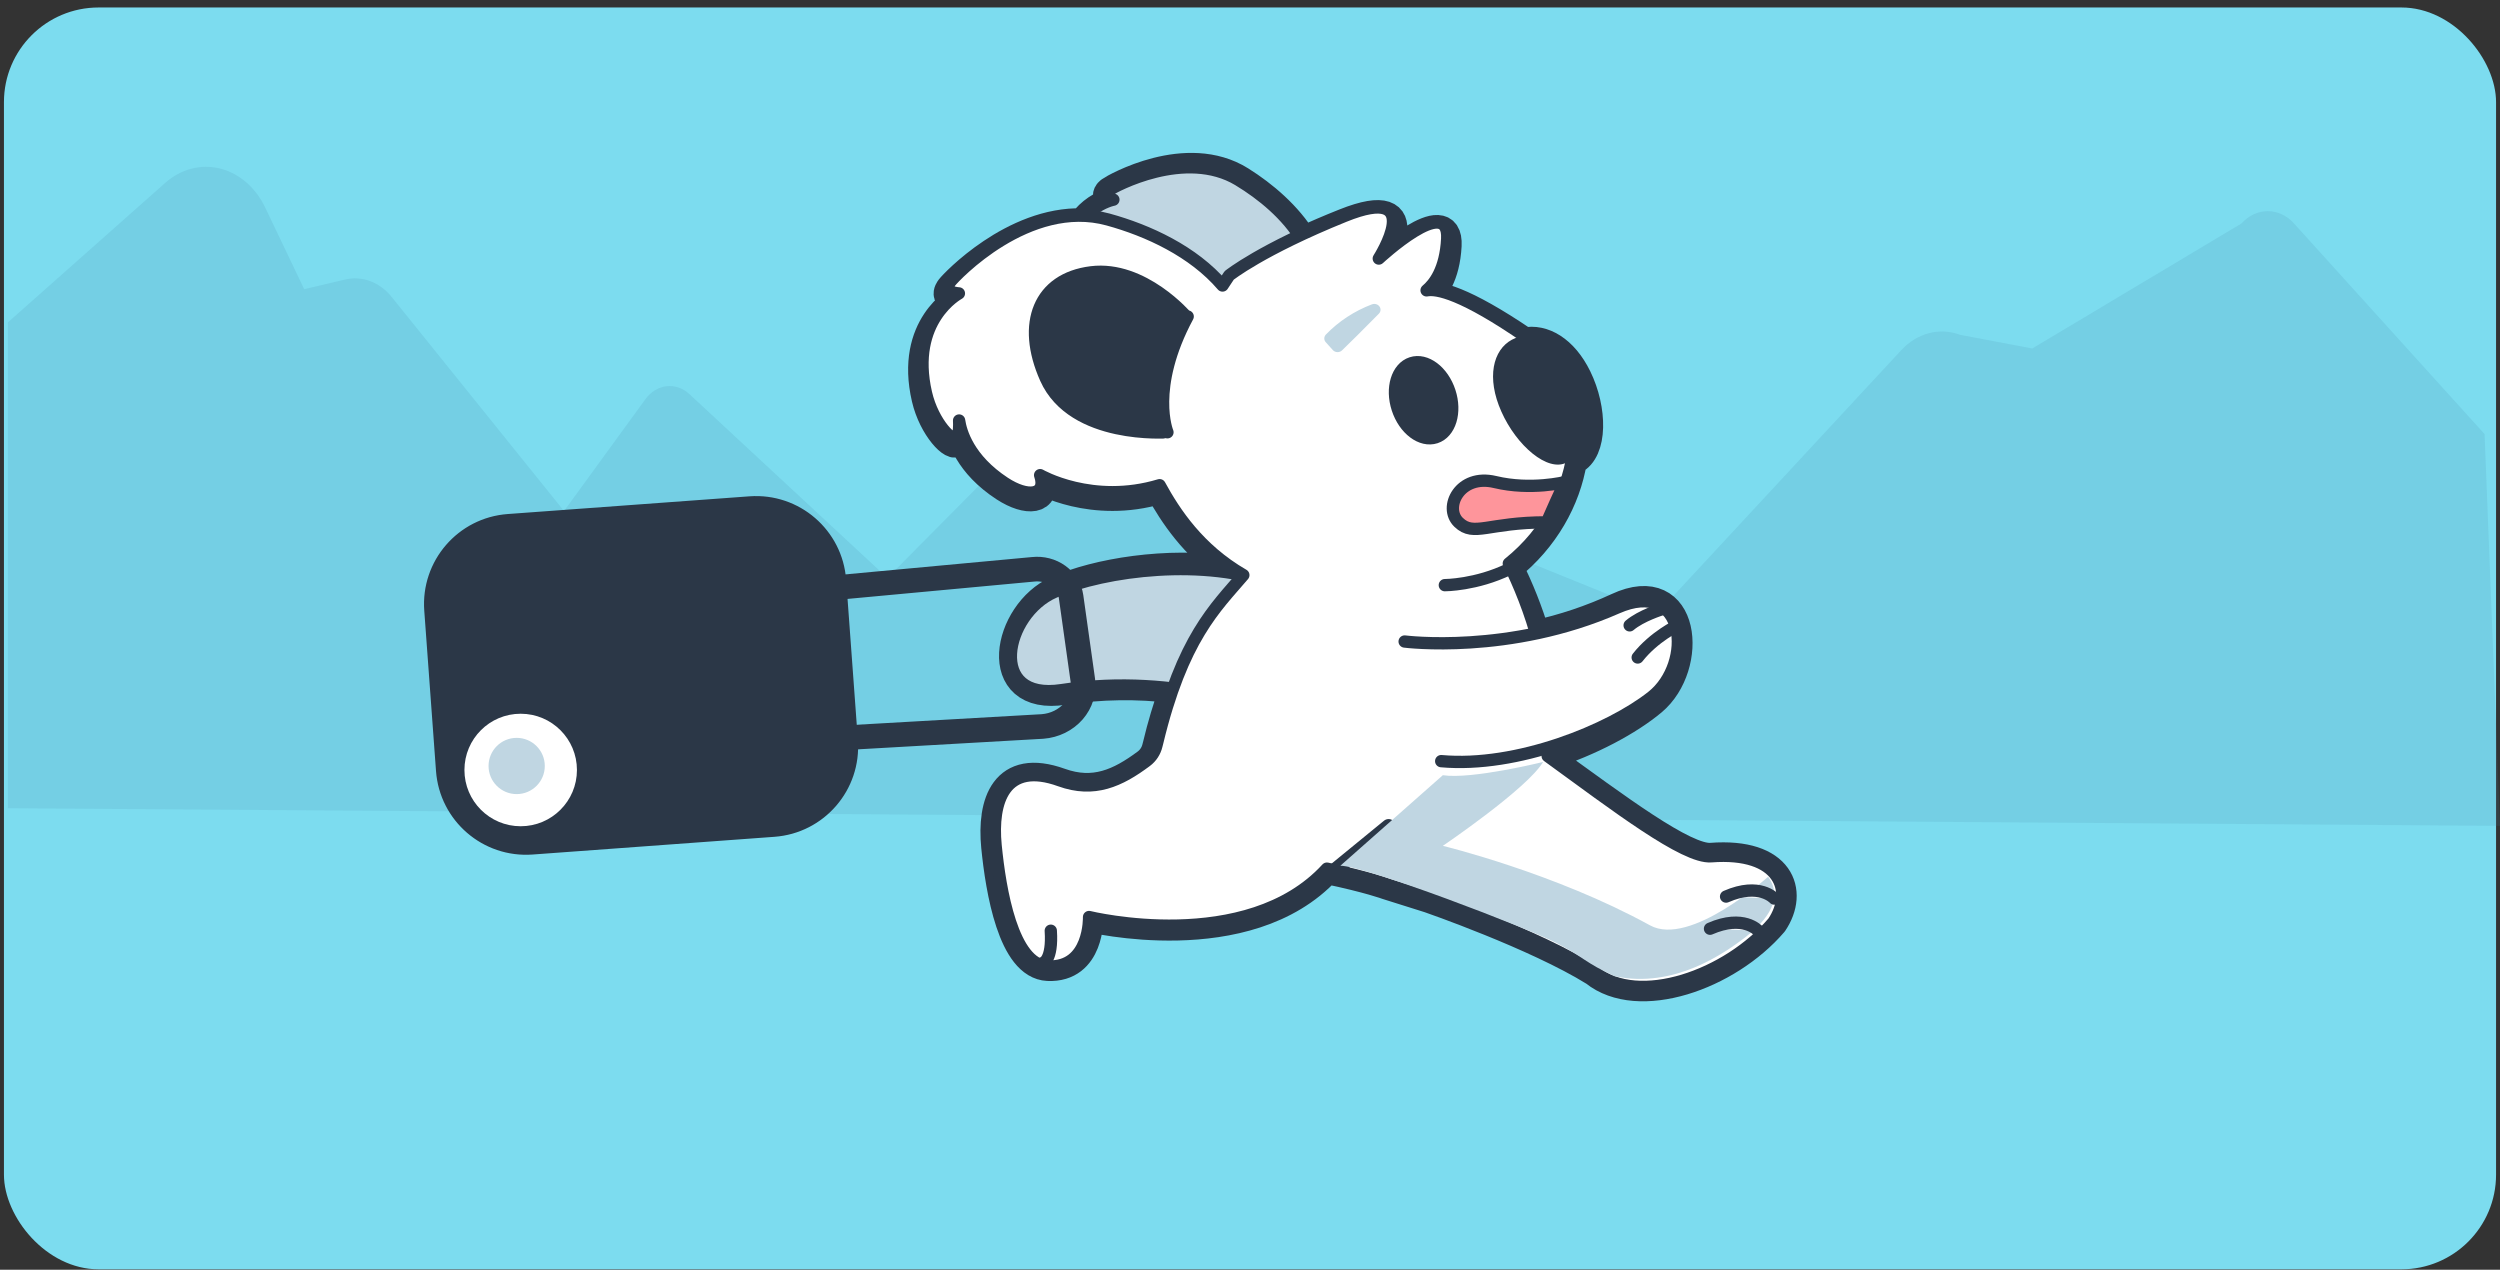 <svg xmlns="http://www.w3.org/2000/svg" fill="none" viewBox="0 0 317 161"><rect x="0" y="0" width="317" height="161" fill="#333333" stroke="none"/><rect width="316" height="160" x=".5" y=".949" fill="#7CDCEF" rx="12"/><path fill="#4387A8" d="m1 40.876 19.948-17.687c.979-.868 2.105-1.48 3.302-1.794 1.197-.315 2.438-.325 3.639-.029 1.201.295 2.334.889 3.323 1.741.989.852 1.811 1.943 2.411 3.199l4.95 10.362 5.184-1.225c1.063-.251 2.163-.18 3.196.207 1.033.386 1.966 1.075 2.71 2.001l21.856 27.144 10.326-14.186c.678-.932 1.637-1.519 2.676-1.638 1.039-.119 2.076.239 2.895.999l25.108 23.311 16.369-16.511c1.605-1.619 3.659-2.492 5.774-2.456 2.116.037 4.147.981 5.711 2.654l23.022 24.655 20.878-11.31c1.957-1.061 4.187-1.193 6.225-.368l19.547 7.912 31.043-33.471c.988-1.066 2.199-1.805 3.51-2.144 1.311-.339 2.674-.264 3.952.216l9.135 1.73 26.531-15.854c.896-.999 2.083-1.557 3.319-1.56 1.236-.003 2.425.549 3.325 1.544l24.18 26.726L317 104.72 1 102.483V40.876Z" opacity=".15"/><path fill="#2B3747" stroke="#2B3747" stroke-linecap="round" stroke-linejoin="round" stroke-width="3.643" d="M216.973 108.692c-3.367.256-12.066-6.366-20.72-12.591l.034-.324c5.389-1.724 10.273-4.365 13.236-6.846 5.336-4.467 4.34-16.033-4.43-11.941-3.323 1.54-6.806 2.709-10.387 3.488-.88-2.943-2.013-5.805-3.386-8.554 4.532-3.6 7.294-8.574 8.085-13.502.045-.016.089-.035.132-.056 2.503-1.221 2.455-6.441.466-10.495-1.736-3.541-4.38-5.018-6.688-4.523-7.946-5.401-11.151-5.991-12.415-5.741.945-.776 2.409-2.588 2.613-6.47.304-5.783-8.674 2.475-8.674 2.475s6.171-9.564-4.363-5.344c-1.975.785-3.713 1.539-5.245 2.25-1.936-3.184-4.992-5.786-7.929-7.626-6.849-4.287-15.988.928-16.502 1.305-.104.076-.395.281-.389.563.014.467.869.751.869.751-1.608.424-3.021 1.385-4.004 2.723-8.818-.256-16.338 7.716-16.784 8.309-.098.132-.378.509-.265.844.195.562 1.36.605 1.36.605s-6.309 3.316-4.176 12.514c.883 3.8 3.575 6.47 3.979 5.516.251-.582.257-1.466.223-2.062.206 1.406 1.182 4.863 5.759 7.839 2.946 1.913 5.403 1.575 4.515-.976 0 0 6.616 3.814 15.152 1.263 1.693 3.074 4.331 7.1 8.934 10.236-7.952-1.198-16.897.281-21.962 2.532-6.368 2.813-8.62 14.21.943 12.697 4.599-.702 9.273-.771 13.891-.205-.841 2.324-1.548 4.693-2.119 7.097-.034.127-.068.253-.099.38-.187.768-.635 1.447-1.267 1.924-3.403 2.531-6.642 3.997-10.94 2.456-7.054-2.532-8.73 2.613-8.183 8.157.548 5.544 2.125 15.004 6.634 15.207 5.404.244 5.218-6.206 5.218-6.206s20.003 4.892 30.161-6.078c5.361 1.125 7.619 1.969 7.619 1.969l5.361 1.688s13.544 4.689 20.937 9.282c5.587 4.501 16.874.563 22.692-6.214 2.647-3.924.954-8.987-7.886-8.317Z"/><path fill="#C0D6E2" stroke="#2B3747" stroke-linecap="round" stroke-linejoin="round" stroke-width="1.561" d="M157.05 22.818c-6.785-4.093-15.841.886-16.35 1.246-.103.072-.391.269-.385.537.014.446.861.717.861.717s-5.349.988-5.843 7.917c-.202 2.863 1.168 5.309 1.677 4.729.509-.58.721-1.861.721-1.861s-1.09 3.252 2.36 7.205c1.725 1.974 3.595 2.264 3.514.269 1.515 1.378 3.301 2.451 5.252 3.159 1.952.707 4.031 1.034 6.116.961 5.214-.156 10.741-6.109 10.741-6.109 3.92-8.36-2.628-15.127-8.664-18.768Z"/><path fill="#C0D6E2" d="M161.804 90.501s-12.281-5.303-27.161-2.998c-9.577 1.484-7.322-9.683-.944-12.449 6.437-2.791 19.13-4.379 28.105-.921"/><path stroke="#2B3747" stroke-linecap="round" stroke-linejoin="round" stroke-width="1.561" d="M161.804 90.501s-12.281-5.303-27.161-2.998c-9.577 1.484-7.322-9.683-.944-12.449 6.437-2.791 19.13-4.379 28.105-.921"/><path fill="#fff" stroke="#2B3747" stroke-linecap="round" stroke-linejoin="round" stroke-width="1.561" d="M216.968 108.577c-3.366.259-12.066-6.425-20.721-12.708 1.236-9.988-2.491-19.474-4.929-24.417 9.853-7.904 11.377-22.353 2.308-28.624-8.183-5.656-11.448-6.266-12.735-6.011.945-.784 2.41-2.612 2.613-6.53.305-5.837-8.674 2.498-8.674 2.498s6.171-9.653-4.363-5.394c-10.534 4.259-14.606 7.532-14.606 7.532s-.324.468-.846 1.278c-3.7-4.316-9.417-6.97-14.527-8.37-10.128-2.771-19.499 7.24-19.995 7.91-.099.134-.379.514-.266.852.195.568 1.36.61 1.36.61s-6.309 3.347-4.176 12.631c.883 3.836 3.575 6.53 3.979 5.568.251-.588.257-1.479.223-2.081.206 1.42 1.182 4.909 5.759 7.913 2.946 1.931 5.404 1.59 4.515-.985 0 0 6.617 3.85 15.153 1.275 1.888 3.464 4.95 8.126 10.613 11.399-3.516 4.128-7.74 7.978-10.923 21.234-.034.128-.068.256-.099.383-.187.775-.635 1.461-1.267 1.942-3.403 2.555-6.642 4.034-10.94 2.479-7.055-2.555-8.731 2.638-8.183 8.234.547 5.596 2.124 15.144 6.634 15.348 5.404.247 5.217-6.263 5.217-6.263s20.004 4.937 30.163-6.135c5.361 1.135 7.619 1.987 7.619 1.987l5.361 1.704s13.545 4.732 20.938 9.369c5.587 4.542 16.875.568 22.693-6.272 2.636-3.921.943-9.031-7.898-8.356Z"/><path fill="#2B3747" d="M150.47 40.191s-5.5-6.48-12.102-5.66c-6.602.82-8.866 6.486-5.754 13.448 3.454 7.727 15.379 6.82 15.418 6.832 0 0-2.334-5.56 2.565-14.681"/><path stroke="#2B3747" stroke-linecap="round" stroke-linejoin="round" stroke-width="1.561" d="M150.47 40.191s-5.5-6.48-12.102-5.66c-6.602.82-8.866 6.486-5.754 13.448 3.454 7.727 15.379 6.82 15.418 6.832 0 0-2.334-5.56 2.565-14.681"/><path fill="#2B3747" stroke="#2B3747" stroke-linecap="round" stroke-miterlimit="10" stroke-width="1.56" d="M182.047 55.455c1.818-.593 2.604-3.18 1.756-5.779-.848-2.599-3.009-4.224-4.826-3.631-1.818.593-2.604 3.18-1.756 5.779.848 2.599 3.009 4.224 4.826 3.631Z"/><path fill="#2B3747" d="M190.375 52.193c1.907 4.299 5.883 7.739 8.298 6.444 2.416-1.295 2.369-6.832.449-11.131-1.92-4.299-4.983-5.731-7.401-4.436-2.419 1.295-3.268 4.824-1.346 9.123Z"/><path fill="#C0D6E2" d="M173.969 38.588c-2.235.848-4.235 2.159-5.848 3.835-.127.133-.198.304-.201.482-.003.178.063.351.186.487l.893.994c.072.08.16.144.259.19.1.045.209.071.32.074.111.004.221-.015.324-.054.102-.039.195-.098.271-.173.894-.865 2.661-2.599 4.672-4.65.121-.123.194-.281.206-.448.012-.167-.037-.332-.139-.47-.101-.137-.25-.238-.421-.287-.172-.048-.356-.041-.522.022Z"/><path fill="#fff" d="M182.744 96.513c9.603.867 21.341-3.907 26.736-8.171 5.34-4.224 4.343-15.16-4.435-11.29-13.639 6.008-26.936 4.293-26.936 4.293"/><path stroke="#2B3747" stroke-linecap="round" stroke-linejoin="round" stroke-width="1.561" d="M182.744 96.513c9.603.867 21.341-3.907 26.736-8.171 5.34-4.224 4.343-15.16-4.435-11.29-13.639 6.008-26.936 4.293-26.936 4.293"/><path fill="#FE959B" stroke="#2B3747" stroke-linecap="round" stroke-linejoin="round" stroke-width="1.561" d="M198.488 61.119s-4.346 1.102-8.928 0c-4.474-1.07-6.554 3.241-4.605 5.114 1.949 1.872 3.694 0 11.175 0 0 0 2.252-5.146 2.358-5.114Z"/><path stroke="#2B3747" stroke-linecap="round" stroke-linejoin="round" stroke-width="1.821" d="m164.863 113.937 11.209-9.17"/><path fill="#fff" d="M183.205 74.198s3.967 0 8.152-2.038l-8.152 2.038Z"/><path stroke="#2B3747" stroke-linecap="round" stroke-linejoin="round" stroke-width="1.561" d="M183.205 74.198s3.967 0 8.152-2.038"/><path fill="#C0D6E2" d="m169.957 109.774 12.995-11.479c3.672.56 12.712-1.68 12.712-1.68-1.978 3.36-12.712 10.639-12.712 10.639s14.212 3.439 26.271 10.08c5.085 2.8 14.972-6.16 14.972-6.16 2.26 3.08-.847 6.16-3.107 7.84-2.26 1.68-8.757 6.439-16.385 4.759-3.672-1.679-3.844-2.371-7.344-4.199-3.5-1.829-24.295-9.8-27.402-9.8Z"/><path fill="#2B3747" stroke="#2B3747" stroke-linecap="round" stroke-linejoin="round" stroke-width="1.561" d="m95.094 63.712-30.66 2.246c-5.876.43-10.29 5.543-9.859 11.418l1.49 20.34c.43 5.876 5.543 10.29 11.418 9.859l30.66-2.246c5.875-.43 10.289-5.542 9.859-11.418l-1.49-20.34c-.431-5.876-5.543-10.29-11.418-9.859Z"/><path stroke="#2B3747" stroke-linecap="round" stroke-linejoin="round" stroke-width="3.122" d="m105.762 74.533 25.242-2.345c1.133-.123 2.273.172 3.172.821.9.649 1.488 1.6 1.636 2.647l1.491 10.6c.098.698.042 1.407-.165 2.085-.206.678-.559 1.309-1.037 1.857-.477.548-1.07 1-1.742 1.33-.672.33-1.409.53-2.166.588l-25.257 1.443"/><path fill="#fff" d="M132.254 122.09s1.233-.291.986-4.075l-.986 4.075Z"/><path stroke="#2B3747" stroke-linecap="round" stroke-linejoin="round" stroke-width="1.561" d="M132.254 122.09s1.233-.291.986-4.075"/><path fill="#fff" d="M222.944 118.014s-1.866-2.112-6.114-.254l6.114.254Z"/><path stroke="#2B3747" stroke-linecap="round" stroke-linejoin="round" stroke-width="1.561" d="M222.944 118.014s-1.866-2.112-6.114-.254"/><path fill="#fff" d="M224.981 113.937s-1.866-2.113-6.114-.253l6.114.253Z"/><path stroke="#2B3747" stroke-linecap="round" stroke-linejoin="round" stroke-width="1.561" d="M224.981 113.937s-1.866-2.113-6.114-.253"/><path fill="#fff" d="M210.715 77.256s-2.613.799-4.076 2.038l4.076-2.038Z"/><path stroke="#2B3747" stroke-linecap="round" stroke-linejoin="round" stroke-width="1.561" d="M210.715 77.256s-2.613.799-4.076 2.038"/><path fill="#fff" d="M212.755 79.293s-3.025 1.435-5.095 4.076l5.095-4.076Z"/><path stroke="#2B3747" stroke-linecap="round" stroke-linejoin="round" stroke-width="1.561" d="M212.755 79.293s-3.025 1.435-5.095 4.076"/><path fill="#fff" d="M66.023 104.768c3.939 0 7.133-3.194 7.133-7.133 0-3.939-3.193-7.133-7.133-7.133s-7.133 3.193-7.133 7.133c0 3.939 3.193 7.133 7.133 7.133Z"/><path fill="#C0D6E2" d="M65.514 100.692c1.97 0 3.566-1.597 3.566-3.566s-1.597-3.566-3.566-3.566c-1.97 0-3.566 1.597-3.566 3.566 0 1.97 1.597 3.566 3.566 3.566Z"/></svg>